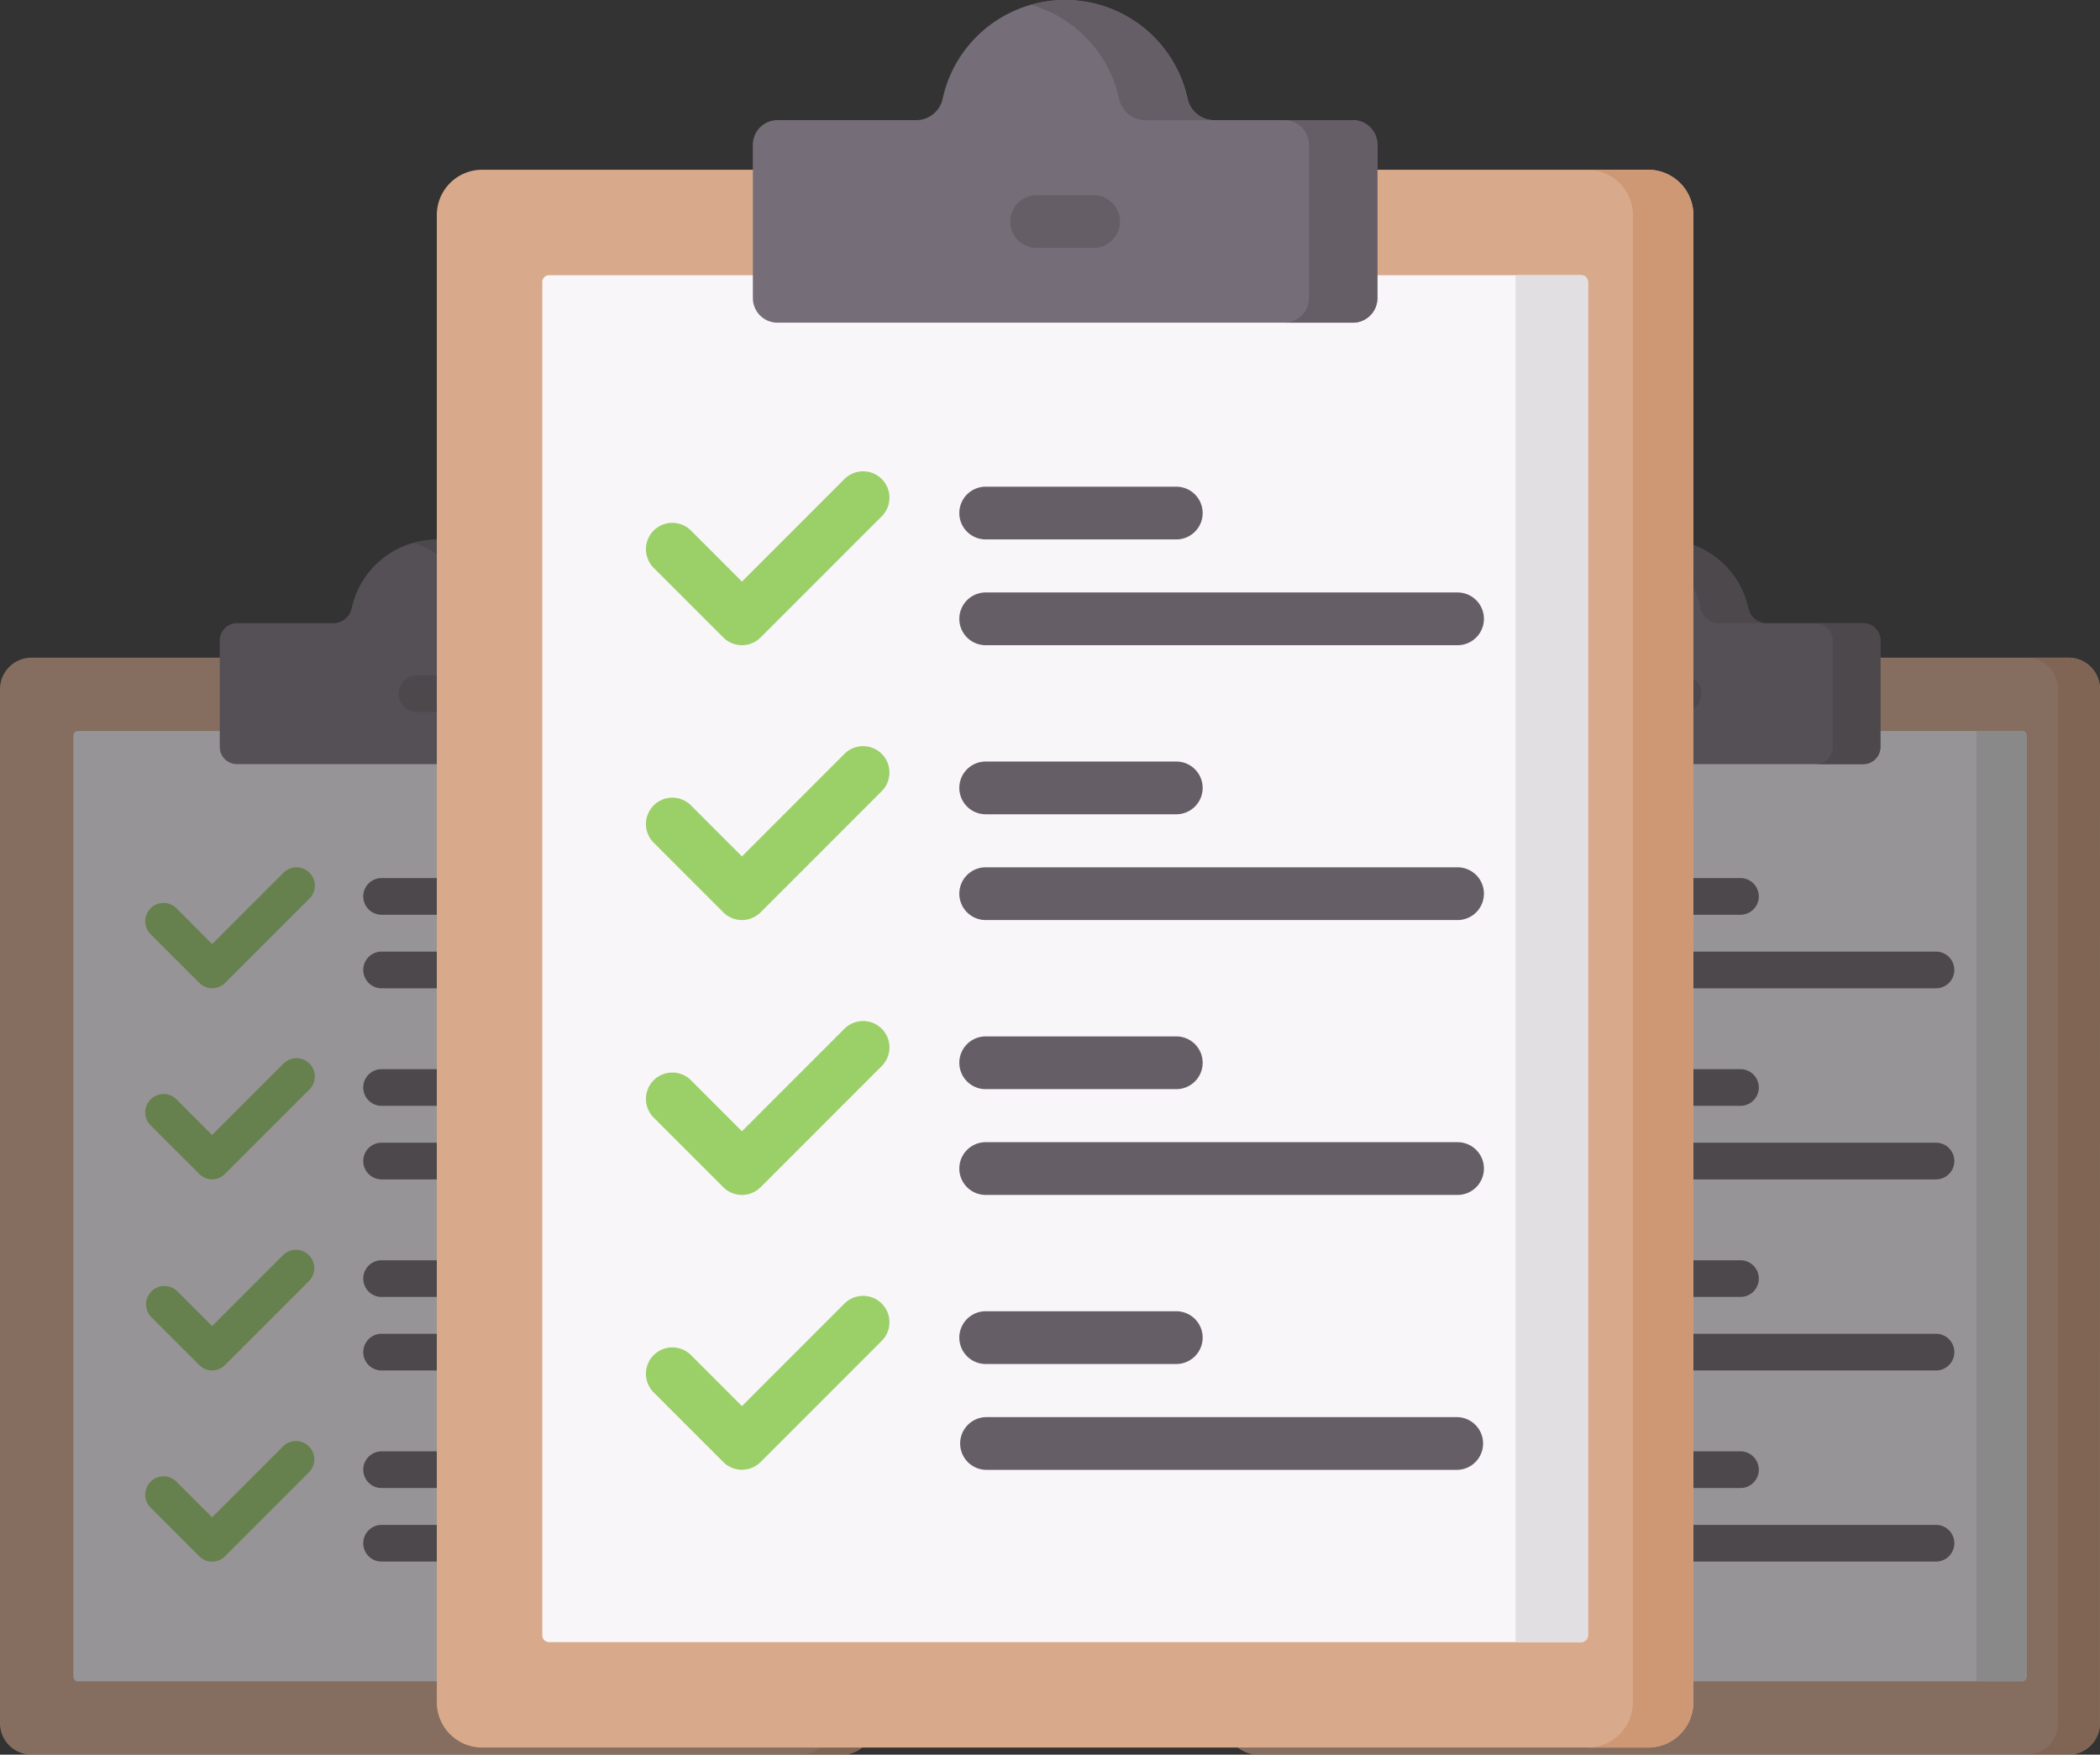 <svg xmlns="http://www.w3.org/2000/svg" width="76.738" height="64.11" viewBox="0 0 76.738 64.11">
  <rect x="0" y="0" width="76.738" height="64.11" fill="#333333" stroke="none"/>
  <g id="Group_28004" data-name="Group 28004" transform="translate(-767.19 -4113)">
    <g id="Group_28003" data-name="Group 28003" transform="translate(767.19 4132.718)">
      <g id="list" transform="translate(44.813 0)" opacity="0.5">
        <path id="Path_7536" data-name="Path 7536" d="M103.819,88.658a1.151,1.151,0,0,1-1.151,1.151H73.045a1.151,1.151,0,0,1-1.151-1.151V50.88a1.151,1.151,0,0,1,1.151-1.151h29.622a1.151,1.151,0,0,1,1.151,1.151V88.658Z" transform="translate(-71.894 -45.417)" fill="#d8aa8b"/>
        <path id="Path_7537" data-name="Path 7537" d="M411.791,50.88a1.151,1.151,0,0,0-1.151-1.151H409.1a1.151,1.151,0,0,1,1.151,1.151V88.658a1.151,1.151,0,0,1-1.151,1.151h1.537a1.151,1.151,0,0,0,1.151-1.151Z" transform="translate(-379.866 -45.417)" fill="#ce9875"/>
        <path id="Path_7538" data-name="Path 7538" d="M102.971,115.355a.172.172,0,0,1-.172-.172V80.806a.172.172,0,0,1,.172-.172h26.221a.172.172,0,0,1,.172.172v34.377a.172.172,0,0,1-.172.172H102.971Z" transform="translate(-100.119 -73.643)" fill="#f9f6f9"/>
        <path id="Path_7539" data-name="Path 7539" d="M387.979,80.634v34.721h1.668a.172.172,0,0,0,.172-.172V80.806a.172.172,0,0,0-.172-.172h-1.668Z" transform="translate(-360.574 -73.643)" fill="#e2dfe2"/>
        <path id="Path_7540" data-name="Path 7540" d="M176.184,3.052a.69.69,0,0,1-.67-.552,3.184,3.184,0,0,0-6.22,0,.69.69,0,0,1-.67.552H165.1a.628.628,0,0,0-.628.628V7.573a.628.628,0,0,0,.628.628h14.616a.628.628,0,0,0,.628-.628V3.681a.628.628,0,0,0-.628-.628Z" transform="translate(-156.442 0)" fill="#756e78"/>
        <g id="Group_27969" data-name="Group 27969" transform="translate(15.092)">
          <path id="Path_7541" data-name="Path 7541" d="M248.2,2.5a.69.69,0,0,0,.67.552h1.74a.69.69,0,0,1-.67-.552,3.184,3.184,0,0,0-3.98-2.38A3.188,3.188,0,0,1,248.2,2.5Z" transform="translate(-245.963)" fill="#665e66"/>
          <path id="Path_7542" data-name="Path 7542" d="M321.953,35.205h-1.741a.628.628,0,0,1,.628.628v3.892a.628.628,0,0,1-.628.628h1.741a.628.628,0,0,0,.628-.628V35.833A.628.628,0,0,0,321.953,35.205Z" transform="translate(-313.774 -32.153)" fill="#665e66"/>
        </g>
        <g id="Group_27986" data-name="Group 27986" transform="translate(5.323 11.983)">
          <g id="Group_27973" data-name="Group 27973">
            <g id="Group_27970" data-name="Group 27970">
              <path id="Path_7543" data-name="Path 7543" d="M135.713,142.613a.668.668,0,0,1-.474-.2l-1.759-1.759a.67.67,0,1,1,.947-.947L135.713,141l2.594-2.594a.67.67,0,1,1,.947.947l-3.068,3.067A.668.668,0,0,1,135.713,142.613Z" transform="translate(-133.284 -138.206)" fill="#9bd069"/>
            </g>
            <g id="Group_27971" data-name="Group 27971" transform="translate(7.951 0.381)">
              <path id="Path_7544" data-name="Path 7544" d="M230.506,143.935h-4.843a.67.67,0,1,1,0-1.34h4.843a.67.67,0,0,1,0,1.34Z" transform="translate(-224.993 -142.595)" fill="#665e66"/>
            </g>
            <g id="Group_27972" data-name="Group 27972" transform="translate(7.951 3.068)">
              <path id="Path_7545" data-name="Path 7545" d="M237.651,174.927H225.663a.67.67,0,1,1,0-1.34h11.988a.67.67,0,0,1,0,1.34Z" transform="translate(-224.993 -173.587)" fill="#665e66"/>
            </g>
          </g>
          <g id="Group_27977" data-name="Group 27977" transform="translate(0 6.982)">
            <g id="Group_27974" data-name="Group 27974">
              <path id="Path_7546" data-name="Path 7546" d="M135.713,223.141a.668.668,0,0,1-.474-.2l-1.759-1.759a.67.67,0,1,1,.947-.947l1.285,1.285,2.594-2.594a.67.67,0,1,1,.947.947l-3.068,3.067A.668.668,0,0,1,135.713,223.141Z" transform="translate(-133.284 -218.734)" fill="#9bd069"/>
            </g>
            <g id="Group_27975" data-name="Group 27975" transform="translate(7.951 0.381)">
              <path id="Path_7547" data-name="Path 7547" d="M230.506,224.464h-4.843a.67.67,0,1,1,0-1.34h4.843a.67.67,0,0,1,0,1.34Z" transform="translate(-224.993 -223.124)" fill="#665e66"/>
            </g>
            <g id="Group_27976" data-name="Group 27976" transform="translate(7.951 3.068)">
              <path id="Path_7548" data-name="Path 7548" d="M237.651,255.455H225.663a.67.67,0,1,1,0-1.34h11.988a.67.67,0,0,1,0,1.34Z" transform="translate(-224.993 -254.115)" fill="#665e66"/>
            </g>
          </g>
          <g id="Group_27981" data-name="Group 27981" transform="translate(0 13.964)">
            <g id="Group_27978" data-name="Group 27978">
              <path id="Path_7549" data-name="Path 7549" d="M135.713,303.668a.67.67,0,0,1-.474-.2l-1.759-1.759a.67.67,0,0,1,.947-.947l1.285,1.285,2.594-2.594a.67.67,0,0,1,.947.948l-3.068,3.068A.67.67,0,0,1,135.713,303.668Z" transform="translate(-133.284 -299.261)" fill="#9bd069"/>
            </g>
            <g id="Group_27979" data-name="Group 27979" transform="translate(7.951 0.381)">
              <path id="Path_7550" data-name="Path 7550" d="M230.506,304.991h-4.843a.67.67,0,1,1,0-1.34h4.843a.67.67,0,1,1,0,1.34Z" transform="translate(-224.993 -303.651)" fill="#665e66"/>
            </g>
            <g id="Group_27980" data-name="Group 27980" transform="translate(7.951 3.068)">
              <path id="Path_7551" data-name="Path 7551" d="M237.651,335.983H225.663a.67.67,0,1,1,0-1.34h11.988a.67.67,0,1,1,0,1.34Z" transform="translate(-224.993 -334.643)" fill="#665e66"/>
            </g>
          </g>
          <g id="Group_27985" data-name="Group 27985" transform="translate(0 20.946)">
            <g id="Group_27982" data-name="Group 27982">
              <path id="Path_7552" data-name="Path 7552" d="M135.713,384.2a.67.67,0,0,1-.474-.2l-1.759-1.759a.67.67,0,1,1,.947-.947l1.285,1.285,2.594-2.594a.67.67,0,0,1,.947.948L136.187,384a.67.67,0,0,1-.474.2Z" transform="translate(-133.284 -379.788)" fill="#9bd069"/>
            </g>
            <g id="Group_27983" data-name="Group 27983" transform="translate(7.951 0.381)">
              <path id="Path_7553" data-name="Path 7553" d="M230.506,385.518h-4.843a.67.67,0,1,1,0-1.34h4.843a.67.67,0,0,1,0,1.34Z" transform="translate(-224.993 -384.178)" fill="#665e66"/>
            </g>
            <g id="Group_27984" data-name="Group 27984" transform="translate(7.951 3.068)">
              <path id="Path_7554" data-name="Path 7554" d="M237.651,416.51H225.663a.67.67,0,1,1,0-1.34h11.988a.67.67,0,0,1,0,1.34Z" transform="translate(-224.993 -415.17)" fill="#665e66"/>
            </g>
          </g>
        </g>
        <g id="Group_27987" data-name="Group 27987" transform="translate(14.569 4.957)">
          <path id="Path_7555" data-name="Path 7555" d="M242.045,58.512H240.6a.67.67,0,0,1,0-1.34h1.447a.67.67,0,0,1,0,1.34Z" transform="translate(-239.928 -57.172)" fill="#665e66"/>
        </g>
      </g>
      <g id="list-2" data-name="list" transform="translate(0 0)" opacity="0.5">
        <path id="Path_7536-2" data-name="Path 7536" d="M103.819,88.658a1.151,1.151,0,0,1-1.151,1.151H73.045a1.151,1.151,0,0,1-1.151-1.151V50.88a1.151,1.151,0,0,1,1.151-1.151h29.622a1.151,1.151,0,0,1,1.151,1.151V88.658Z" transform="translate(-71.894 -45.417)" fill="#d8aa8b"/>
        <path id="Path_7537-2" data-name="Path 7537" d="M411.791,50.88a1.151,1.151,0,0,0-1.151-1.151H409.1a1.151,1.151,0,0,1,1.151,1.151V88.658a1.151,1.151,0,0,1-1.151,1.151h1.537a1.151,1.151,0,0,0,1.151-1.151Z" transform="translate(-379.866 -45.417)" fill="#ce9875"/>
        <path id="Path_7538-2" data-name="Path 7538" d="M102.971,115.355a.172.172,0,0,1-.172-.172V80.806a.172.172,0,0,1,.172-.172h26.221a.172.172,0,0,1,.172.172v34.377a.172.172,0,0,1-.172.172H102.971Z" transform="translate(-100.119 -73.643)" fill="#f9f6f9"/>
        <path id="Path_7539-2" data-name="Path 7539" d="M387.979,80.634v34.721h1.668a.172.172,0,0,0,.172-.172V80.806a.172.172,0,0,0-.172-.172h-1.668Z" transform="translate(-360.574 -73.643)" fill="#e2dfe2"/>
        <path id="Path_7540-2" data-name="Path 7540" d="M176.184,3.052a.69.69,0,0,1-.67-.552,3.184,3.184,0,0,0-6.22,0,.69.69,0,0,1-.67.552H165.1a.628.628,0,0,0-.628.628V7.573a.628.628,0,0,0,.628.628h14.616a.628.628,0,0,0,.628-.628V3.681a.628.628,0,0,0-.628-.628Z" transform="translate(-156.442 0)" fill="#756e78"/>
        <g id="Group_27969-2" data-name="Group 27969" transform="translate(15.092)">
          <path id="Path_7541-2" data-name="Path 7541" d="M248.2,2.5a.69.69,0,0,0,.67.552h1.74a.69.69,0,0,1-.67-.552,3.184,3.184,0,0,0-3.98-2.38A3.188,3.188,0,0,1,248.2,2.5Z" transform="translate(-245.963)" fill="#665e66"/>
          <path id="Path_7542-2" data-name="Path 7542" d="M321.953,35.205h-1.741a.628.628,0,0,1,.628.628v3.892a.628.628,0,0,1-.628.628h1.741a.628.628,0,0,0,.628-.628V35.833A.628.628,0,0,0,321.953,35.205Z" transform="translate(-313.774 -32.153)" fill="#665e66"/>
        </g>
        <g id="Group_27986-2" data-name="Group 27986" transform="translate(5.323 11.983)">
          <g id="Group_27973-2" data-name="Group 27973">
            <g id="Group_27970-2" data-name="Group 27970">
              <path id="Path_7543-2" data-name="Path 7543" d="M135.713,142.613a.668.668,0,0,1-.474-.2l-1.759-1.759a.67.67,0,1,1,.947-.947L135.713,141l2.594-2.594a.67.67,0,1,1,.947.947l-3.068,3.067A.668.668,0,0,1,135.713,142.613Z" transform="translate(-133.284 -138.206)" fill="#9bd069"/>
            </g>
            <g id="Group_27971-2" data-name="Group 27971" transform="translate(7.951 0.381)">
              <path id="Path_7544-2" data-name="Path 7544" d="M230.506,143.935h-4.843a.67.67,0,1,1,0-1.34h4.843a.67.67,0,0,1,0,1.34Z" transform="translate(-224.993 -142.595)" fill="#665e66"/>
            </g>
            <g id="Group_27972-2" data-name="Group 27972" transform="translate(7.951 3.068)">
              <path id="Path_7545-2" data-name="Path 7545" d="M237.651,174.927H225.663a.67.67,0,1,1,0-1.34h11.988a.67.67,0,0,1,0,1.34Z" transform="translate(-224.993 -173.587)" fill="#665e66"/>
            </g>
          </g>
          <g id="Group_27977-2" data-name="Group 27977" transform="translate(0 6.982)">
            <g id="Group_27974-2" data-name="Group 27974">
              <path id="Path_7546-2" data-name="Path 7546" d="M135.713,223.141a.668.668,0,0,1-.474-.2l-1.759-1.759a.67.67,0,1,1,.947-.947l1.285,1.285,2.594-2.594a.67.67,0,1,1,.947.947l-3.068,3.067A.668.668,0,0,1,135.713,223.141Z" transform="translate(-133.284 -218.734)" fill="#9bd069"/>
            </g>
            <g id="Group_27975-2" data-name="Group 27975" transform="translate(7.951 0.381)">
              <path id="Path_7547-2" data-name="Path 7547" d="M230.506,224.464h-4.843a.67.67,0,1,1,0-1.34h4.843a.67.67,0,0,1,0,1.34Z" transform="translate(-224.993 -223.124)" fill="#665e66"/>
            </g>
            <g id="Group_27976-2" data-name="Group 27976" transform="translate(7.951 3.068)">
              <path id="Path_7548-2" data-name="Path 7548" d="M237.651,255.455H225.663a.67.67,0,1,1,0-1.34h11.988a.67.67,0,0,1,0,1.34Z" transform="translate(-224.993 -254.115)" fill="#665e66"/>
            </g>
          </g>
          <g id="Group_27981-2" data-name="Group 27981" transform="translate(0 13.964)">
            <g id="Group_27978-2" data-name="Group 27978">
              <path id="Path_7549-2" data-name="Path 7549" d="M135.713,303.668a.67.67,0,0,1-.474-.2l-1.759-1.759a.67.67,0,0,1,.947-.947l1.285,1.285,2.594-2.594a.67.67,0,0,1,.947.948l-3.068,3.068A.67.67,0,0,1,135.713,303.668Z" transform="translate(-133.284 -299.261)" fill="#9bd069"/>
            </g>
            <g id="Group_27979-2" data-name="Group 27979" transform="translate(7.951 0.381)">
              <path id="Path_7550-2" data-name="Path 7550" d="M230.506,304.991h-4.843a.67.67,0,1,1,0-1.34h4.843a.67.67,0,1,1,0,1.34Z" transform="translate(-224.993 -303.651)" fill="#665e66"/>
            </g>
            <g id="Group_27980-2" data-name="Group 27980" transform="translate(7.951 3.068)">
              <path id="Path_7551-2" data-name="Path 7551" d="M237.651,335.983H225.663a.67.67,0,1,1,0-1.34h11.988a.67.67,0,1,1,0,1.34Z" transform="translate(-224.993 -334.643)" fill="#665e66"/>
            </g>
          </g>
          <g id="Group_27985-2" data-name="Group 27985" transform="translate(0 20.946)">
            <g id="Group_27982-2" data-name="Group 27982">
              <path id="Path_7552-2" data-name="Path 7552" d="M135.713,384.2a.67.67,0,0,1-.474-.2l-1.759-1.759a.67.67,0,1,1,.947-.947l1.285,1.285,2.594-2.594a.67.67,0,0,1,.947.948L136.187,384a.67.67,0,0,1-.474.2Z" transform="translate(-133.284 -379.788)" fill="#9bd069"/>
            </g>
            <g id="Group_27983-2" data-name="Group 27983" transform="translate(7.951 0.381)">
              <path id="Path_7553-2" data-name="Path 7553" d="M230.506,385.518h-4.843a.67.67,0,1,1,0-1.34h4.843a.67.67,0,0,1,0,1.34Z" transform="translate(-224.993 -384.178)" fill="#665e66"/>
            </g>
            <g id="Group_27984-2" data-name="Group 27984" transform="translate(7.951 3.068)">
              <path id="Path_7554-2" data-name="Path 7554" d="M237.651,416.51H225.663a.67.67,0,1,1,0-1.34h11.988a.67.67,0,0,1,0,1.34Z" transform="translate(-224.993 -415.17)" fill="#665e66"/>
            </g>
          </g>
        </g>
        <g id="Group_27987-2" data-name="Group 27987" transform="translate(14.569 4.957)">
          <path id="Path_7555-2" data-name="Path 7555" d="M242.045,58.512H240.6a.67.67,0,0,1,0-1.34h1.447a.67.67,0,0,1,0,1.34Z" transform="translate(-239.928 -57.172)" fill="#665e66"/>
        </g>
      </g>
    </g>
    <g id="list-3" data-name="list" transform="translate(783.152 4113)">
      <path id="Path_7536-3" data-name="Path 7536" d="M117.812,105.721a1.656,1.656,0,0,1-1.656,1.656H73.55a1.656,1.656,0,0,1-1.656-1.656V51.385a1.656,1.656,0,0,1,1.656-1.656h42.606a1.656,1.656,0,0,1,1.656,1.656v54.336Z" transform="translate(-71.894 -43.527)" fill="#d8aa8b"/>
      <path id="Path_7537-3" data-name="Path 7537" d="M412.969,51.385a1.656,1.656,0,0,0-1.656-1.656H409.1a1.656,1.656,0,0,1,1.656,1.656v54.336a1.656,1.656,0,0,1-1.656,1.656h2.21a1.656,1.656,0,0,0,1.656-1.656Z" transform="translate(-367.051 -43.527)" fill="#ce9875"/>
      <path id="Path_7538-3" data-name="Path 7538" d="M103.047,130.574a.248.248,0,0,1-.248-.248V80.882a.248.248,0,0,1,.248-.248h37.715a.248.248,0,0,1,.248.248v49.445a.248.248,0,0,1-.248.248H103.047Z" transform="translate(-98.945 -70.578)" fill="#f9f6f9"/>
      <path id="Path_7539-3" data-name="Path 7539" d="M387.979,80.634v49.94h2.4a.248.248,0,0,0,.248-.248V80.882a.248.248,0,0,0-.248-.248h-2.4Z" transform="translate(-348.561 -70.578)" fill="#e2dfe2"/>
      <path id="Path_7540-3" data-name="Path 7540" d="M181.32,4.39a.993.993,0,0,1-.964-.794,4.58,4.58,0,0,0-8.946,0,.993.993,0,0,1-.964.794h-5.074a.9.9,0,0,0-.9.9v5.6a.9.9,0,0,0,.9.9h21.022a.9.9,0,0,0,.9-.9v-5.6a.9.9,0,0,0-.9-.9Z" transform="translate(-152.923 0)" fill="#756e78"/>
      <g id="Group_27969-3" data-name="Group 27969" transform="translate(21.708)">
        <path id="Path_7541-3" data-name="Path 7541" d="M249.184,3.6a.993.993,0,0,0,.964.794h2.5a.993.993,0,0,1-.964-.794A4.58,4.58,0,0,0,245.963.174,4.585,4.585,0,0,1,249.184,3.6Z" transform="translate(-245.963)" fill="#665e66"/>
        <path id="Path_7542-3" data-name="Path 7542" d="M322.715,35.205h-2.5a.9.9,0,0,1,.9.9v5.6a.9.9,0,0,1-.9.9h2.5a.9.9,0,0,0,.9-.9v-5.6A.9.9,0,0,0,322.715,35.205Z" transform="translate(-310.953 -30.815)" fill="#665e66"/>
      </g>
      <g id="Group_27986-3" data-name="Group 27986" transform="translate(7.656 17.235)">
        <g id="Group_27973-3" data-name="Group 27973">
          <g id="Group_27970-3" data-name="Group 27970">
            <path id="Path_7543-3" data-name="Path 7543" d="M136.778,144.545a.961.961,0,0,1-.681-.282l-2.53-2.53a.964.964,0,1,1,1.363-1.363l1.848,1.849,3.731-3.731a.964.964,0,1,1,1.363,1.363l-4.412,4.412a.96.96,0,0,1-.681.282Z" transform="translate(-133.284 -138.206)" fill="#9bd069"/>
          </g>
          <g id="Group_27971-3" data-name="Group 27971" transform="translate(11.437 0.547)">
            <path id="Path_7544-3" data-name="Path 7544" d="M232.922,144.522h-6.965a.963.963,0,1,1,0-1.927h6.965a.963.963,0,0,1,0,1.927Z" transform="translate(-224.993 -142.595)" fill="#665e66"/>
          </g>
          <g id="Group_27972-3" data-name="Group 27972" transform="translate(11.437 4.412)">
            <path id="Path_7545-3" data-name="Path 7545" d="M243.2,175.514H225.957a.963.963,0,1,1,0-1.927H243.2a.963.963,0,1,1,0,1.927Z" transform="translate(-224.993 -173.587)" fill="#665e66"/>
          </g>
        </g>
        <g id="Group_27977-3" data-name="Group 27977" transform="translate(0 10.042)">
          <g id="Group_27974-3" data-name="Group 27974">
            <path id="Path_7546-3" data-name="Path 7546" d="M136.778,225.073a.961.961,0,0,1-.681-.282l-2.53-2.53a.964.964,0,1,1,1.363-1.363l1.848,1.849,3.731-3.731a.964.964,0,1,1,1.363,1.363l-4.412,4.412a.961.961,0,0,1-.681.282Z" transform="translate(-133.284 -218.734)" fill="#9bd069"/>
          </g>
          <g id="Group_27975-3" data-name="Group 27975" transform="translate(11.437 0.547)">
            <path id="Path_7547-3" data-name="Path 7547" d="M232.922,225.051h-6.965a.963.963,0,1,1,0-1.927h6.965a.963.963,0,0,1,0,1.927Z" transform="translate(-224.993 -223.124)" fill="#665e66"/>
          </g>
          <g id="Group_27976-3" data-name="Group 27976" transform="translate(11.437 4.412)">
            <path id="Path_7548-3" data-name="Path 7548" d="M243.2,256.042H225.957a.963.963,0,1,1,0-1.927H243.2a.963.963,0,1,1,0,1.927Z" transform="translate(-224.993 -254.115)" fill="#665e66"/>
          </g>
        </g>
        <g id="Group_27981-3" data-name="Group 27981" transform="translate(0 20.085)">
          <g id="Group_27978-3" data-name="Group 27978">
            <path id="Path_7549-3" data-name="Path 7549" d="M136.778,305.6a.963.963,0,0,1-.681-.282l-2.53-2.53a.964.964,0,1,1,1.363-1.363l1.848,1.849,3.731-3.731a.964.964,0,1,1,1.363,1.363l-4.412,4.412A.964.964,0,0,1,136.778,305.6Z" transform="translate(-133.284 -299.261)" fill="#9bd069"/>
          </g>
          <g id="Group_27979-3" data-name="Group 27979" transform="translate(11.437 0.547)">
            <path id="Path_7550-3" data-name="Path 7550" d="M232.922,305.578h-6.965a.963.963,0,1,1,0-1.927h6.965a.963.963,0,1,1,0,1.927Z" transform="translate(-224.993 -303.651)" fill="#665e66"/>
          </g>
          <g id="Group_27980-3" data-name="Group 27980" transform="translate(11.437 4.412)">
            <path id="Path_7551-3" data-name="Path 7551" d="M243.2,336.57H225.957a.963.963,0,1,1,0-1.927H243.2a.963.963,0,1,1,0,1.927Z" transform="translate(-224.993 -334.643)" fill="#665e66"/>
          </g>
        </g>
        <g id="Group_27985-3" data-name="Group 27985" transform="translate(0 30.127)">
          <g id="Group_27982-3" data-name="Group 27982">
            <path id="Path_7552-3" data-name="Path 7552" d="M136.778,386.127a.964.964,0,0,1-.681-.282l-2.53-2.53a.964.964,0,1,1,1.363-1.363l1.848,1.848,3.731-3.731a.964.964,0,1,1,1.363,1.363l-4.412,4.412a.964.964,0,0,1-.682.282Z" transform="translate(-133.284 -379.788)" fill="#9bd069"/>
          </g>
          <g id="Group_27983-3" data-name="Group 27983" transform="translate(11.437 0.547)">
            <path id="Path_7553-3" data-name="Path 7553" d="M232.922,386.105h-6.965a.963.963,0,1,1,0-1.927h6.965a.963.963,0,0,1,0,1.927Z" transform="translate(-224.993 -384.178)" fill="#665e66"/>
          </g>
          <g id="Group_27984-3" data-name="Group 27984" transform="translate(11.437 4.412)">
            <path id="Path_7554-3" data-name="Path 7554" d="M243.2,417.1H225.957a.964.964,0,0,1,0-1.927H243.2a.964.964,0,0,1,0,1.927Z" transform="translate(-224.993 -415.17)" fill="#665e66"/>
          </g>
        </g>
      </g>
      <g id="Group_27987-3" data-name="Group 27987" transform="translate(20.955 7.13)">
        <path id="Path_7555-3" data-name="Path 7555" d="M242.973,59.1h-2.082a.963.963,0,0,1,0-1.927h2.082a.963.963,0,0,1,0,1.927Z" transform="translate(-239.928 -57.172)" fill="#665e66"/>
      </g>
    </g>
  </g>
</svg>
